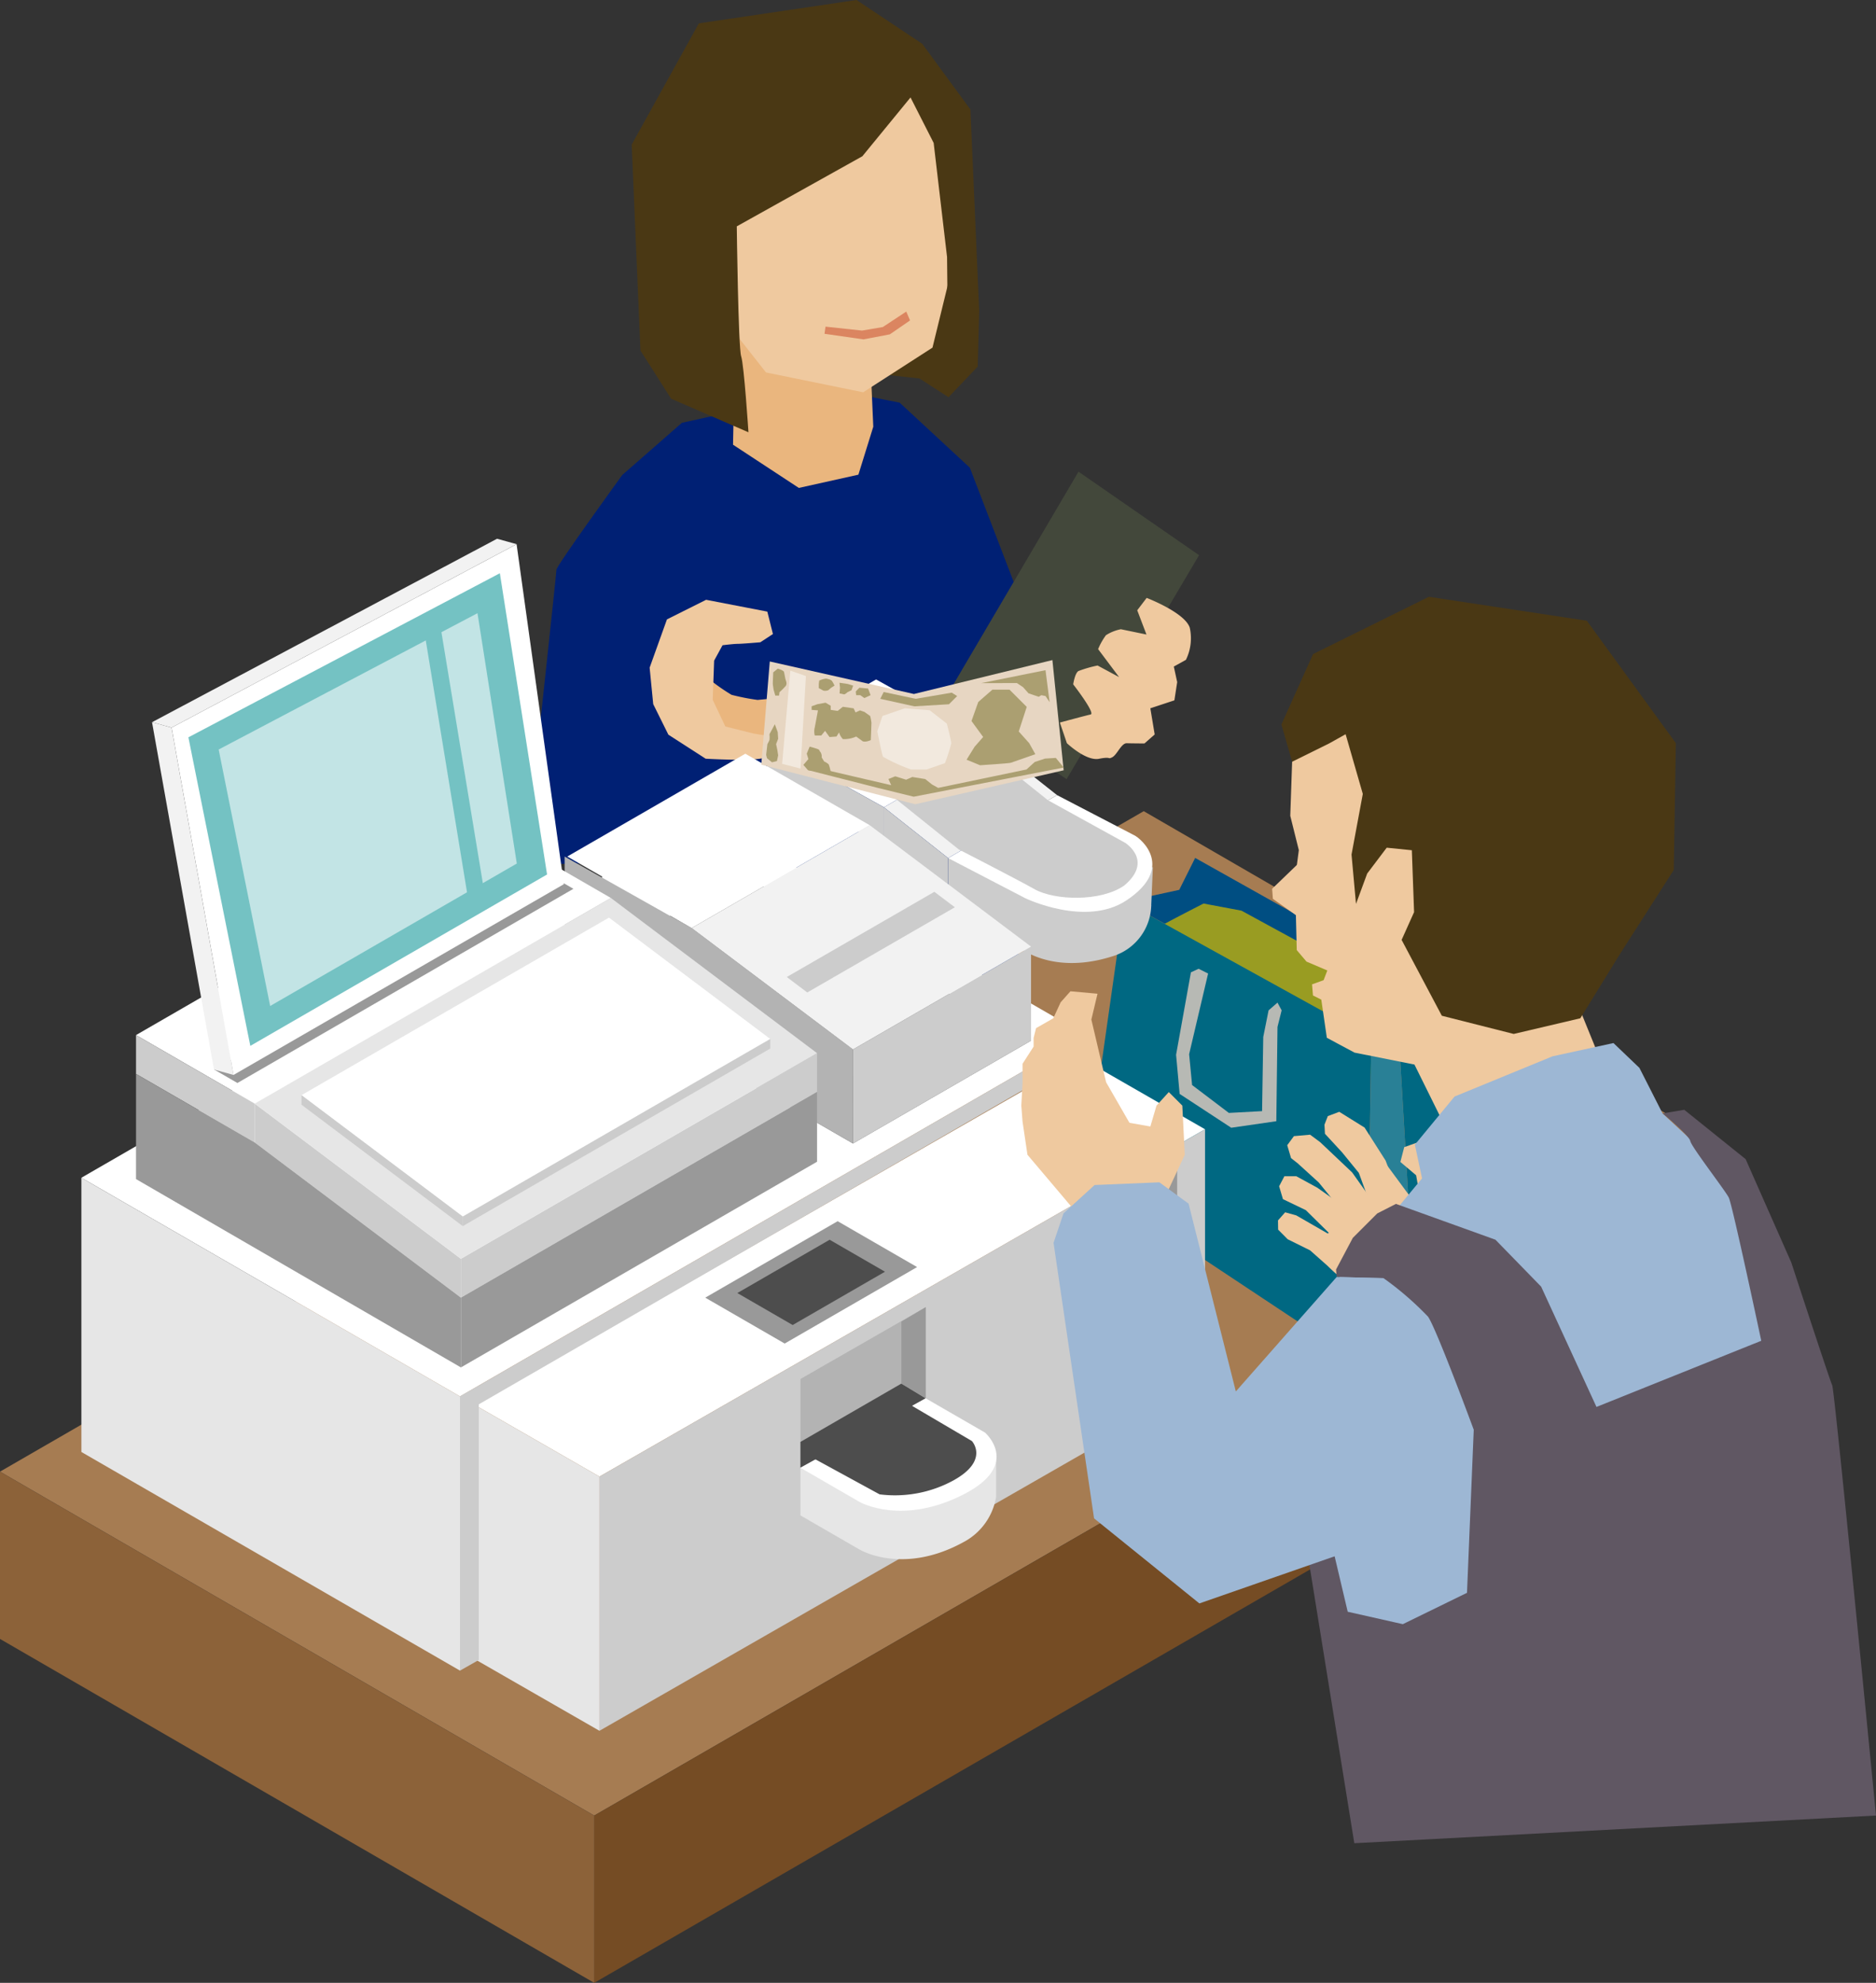 <svg xmlns="http://www.w3.org/2000/svg" width="183.064" height="193.447" data-name="グループ 3532" viewBox="0 0 183.064 193.447"><rect x="0" y="0" width="183.064" height="193.447" fill="#333333" stroke="none"/><defs><clipPath id="a"><path fill="none" d="M0 0h183.064v193.448H0z" data-name="長方形 1991"/></clipPath></defs><path fill="#a67c52" d="m0 143.574 57.984 33.553 111.607-64.436-57.984-33.553Z" data-name="パス 4586"/><path fill="#004e82" d="m109.739 87.971 24.352 13.359 2.255-2.841 4.629-1.133-24.348-13.657-1.554 3.115Z" data-name="パス 4587"/><g data-name="グループ 3503"><g clip-path="url(#a)" data-name="グループ 3502"><path fill="#999c22" d="M111.041 93.781a23.474 23.474 0 0 1 1.775-3.163c.385-.308 4.629-2.469 4.629-2.469l3.7.694 17.134 9.336a38.361 38.361 0 0 1-2.7 5.323 42.723 42.723 0 0 1-7.33 4.321c-.308-.077-17.2-14.042-17.2-14.042" data-name="パス 4588"/><path fill="#006882" d="m105.871 115.152 27.44 18.2.507-32.081-24.079-13.3Z" data-name="パス 4589"/><path fill="#006882" d="m136.346 98.488 1.7 28.855 7.329-1.775-4.4-28.214Z" data-name="パス 4590"/><path fill="#298096" d="m136.347 98.488 1.7 28.855-4.733 6.009.507-32.08Z" data-name="パス 4591"/><path fill="#b7b9b4" d="m125.066 98.566-.405 1.62-.115 9.2-4.4.637-5.034-3.3-.347-3.819 1.447-8.043.752-.347.926.463-1.852 7.87.289 3.009 3.588 2.72 3.241-.174.115-7.233.521-2.6.868-.752Z" data-name="パス 4592"/><path fill="#002074" d="m99.682 76.146-.13-17.718-4.913-12.8-6.847-6.342-6.471-1.287-14.779 3.249-5.827 5.1s-6.418 8.845-6.418 9.233-2.2 20.688-2.2 20.688 1.028 7.453 1.94 7.887c.507.242 2.845.095 4.823-.083l8.963 20 25.333-7.242 6.468-2.477-3.771-18.109Z" data-name="パス 4593"/><path fill="#eab67e" d="M68.904 66.016a19.377 19.377 0 0 0 2.476 1.769 21.726 21.726 0 0 0 2.547.5l2.264-.212.814 1.288-.577 2.191-1.571.883s-5.388-.754-5.529-.966a14.212 14.212 0 0 1-1.344-2.476c.071-.212.92-2.971.92-2.971" data-name="パス 4594"/><path fill="#efc99f" d="m65.083 60.426 3.82-1.91 5.974 1.153.547 2.187-1.23.805s-1.777.152-2.187.152-1.5.137-1.5.137l-.82 1.5-.137 3.827 1.23 2.6 2.733.683 3.7.615-.7 1.845a3.1 3.1 0 0 0-2.009-.077c-1 .35-5.644.077-5.644.077l-3.639-2.345-1.479-2.982-.349-3.557Z" data-name="パス 4595"/><path fill="#754c24" d="m57.983 193.448 111.608-64.436v-16.314L57.983 177.129Z" data-name="パス 4596"/><path fill="#8c6239" d="m0 159.894 57.984 33.553v-16.319L0 143.575Z" data-name="パス 4597"/><path fill="#ccc" d="m112.498 84.602-3.06.614 2.9 3.148Z" data-name="パス 4598"/><path fill="#ccc" d="M92.517 87.501s6.664 4.8 7.4 5.245 3.824 2.185 8.923.458a5.331 5.331 0 0 0 3.5-4.84 4.738 4.738 0 0 0-1.654-3.084l-18.167-1.568Z" data-name="パス 4599"/><path fill="#fff" d="m74.858 72.428 11.4 6.33 10.634-6.14-11.4-6.33Z" data-name="パス 4600"/><path fill="#fff" d="m92.517 83.713 7.534 3.918s5.895 2.842 9.855.219c4.772-3.16 1.493-6.013.779-6.359l-7.534-3.918Z" data-name="パス 4601"/><path fill="#f2f2f2" d="m86.254 78.76 10.634-6.14 6.262 4.953-10.634 6.14Z" data-name="パス 4602"/><path fill="#ccc" d="m74.858 76.219 11.4 6.33V78.76l-11.4-6.33Z" data-name="パス 4603"/><path fill="#ccc" d="m86.254 82.549 6.262 4.953v-3.789l-6.262-4.953Z" data-name="パス 4604"/><path fill="#ccc" d="m85.825 67.447 10.2 5.628 6.223 4.988 7.55 4.164s2.791 1.739-.092 4.164c-2.288 1.6-6.772 1.464-8.739.366s-7.413-3.889-7.413-3.889l-6.216-4.987-10.3-5.537Z" data-name="パス 4605"/><path fill="#fff" d="m7.941 114.902 36.946 21.332 61.06-35.253-36.948-21.332Z" data-name="パス 4606"/><path fill="#fff" d="m46.355 137.082 12.142 6.975 59.093-33.885-12.142-6.975Z" data-name="パス 4607"/><path fill="#ccc" d="M58.497 144.057v24.8l59.093-33.885v-24.8Z" data-name="パス 4608"/><path fill="#b3b3b3" d="M78.11 134.534v8.66l12.22-6.774v-8.894Z" data-name="パス 4609"/><path fill="#4d4d4d" d="M78.11 140.671v2.522l12.22-6.774-2.372-1.436Z" data-name="パス 4610"/><path fill="#e6e6e6" d="m7.941 141.655 36.949 21.332v-26.752L7.941 114.903Z" data-name="パス 4611"/><path fill="#e6e6e6" d="m46.355 161.883 12.142 6.975v-24.8l-12.142-6.976Z" data-name="パス 4612"/><path fill="#999" d="m68.819 126.6 12.921-7.46 7.753 4.476-12.921 7.46Z" data-name="パス 4613"/><path fill="#4d4d4d" d="m71.951 126.149 9.007-5.2 5.4 3.12-9.008 5.2Z" data-name="パス 4614"/><path fill="#ccc" d="m105.947 102.813-61.06 35.253v-1.832l61.06-35.253Z" data-name="パス 4615"/><path fill="#ccc" d="m46.719 161.948-1.832 1.039v-26.752l1.832-1.039Z" data-name="パス 4616"/><path fill="#999" d="M87.959 134.984v-6.049l2.372-1.409v8.894Z" data-name="パス 4617"/><path fill="#e6e6e6" d="M94.133 150.387c-5.981 3.346-10.231.8-10.231.8l-5.792-3.344v-4.647s3.019.67 3.27.774 4.015 2.421 4.015 2.421l5.314-.177 5.432-2.775 1.062-1.122v3.72a6.116 6.116 0 0 1-3.07 4.352" data-name="パス 4618"/><path fill="#fff" d="m78.11 143.195 12.22-6.774 5.792 3.344s3.559 3.085-1.99 5.975c-6.079 3.165-10.231.8-10.231.8Z" data-name="パス 4619"/><path fill="#4d4d4d" d="m78.484 141.781 9.293-5.344 7.063 4.152s1.76 1.9-1.859 3.871a11.913 11.913 0 0 1-7.148 1.33Z" data-name="パス 4620"/><path fill="#999" d="M111.056 115.748v21.15l3.816-2.166v-21.15Z" data-name="パス 4621"/><path fill="#4d4d4d" d="m112.317 116.482 1.294-.735v18.251l-1.294.735Z" data-name="パス 4622"/><path fill="#4d4d4d" d="m100.612 101.526-17.376 10.032-28.137-16.245 17.376-10.032Z" data-name="パス 4623"/><path fill="#ccc" d="m100.611 101.529-17.376 10.032v-9.175l17.376-10.032Z" data-name="パス 4624"/><path fill="#b3b3b3" d="M83.236 111.558 55.099 95.313V83.566l12.4 6.975 15.739 11.843Z" data-name="パス 4625"/><path fill="#f2f2f2" d="m67.497 90.541 17.376-10.032 15.739 11.843-17.376 10.032Z" data-name="パス 4626"/><path fill="#ccc" d="m76.776 95.317 14.4-8.312 2 1.508-14.4 8.312Z" data-name="パス 4627"/><path fill="#fff" d="m55.354 83.565 12.142 6.975 17.376-10.032-12.142-6.975Z" data-name="パス 4628"/><path fill="#fff" d="m13.273 100.982 11.584 6.688L59.61 87.606l-11.584-6.689Z" data-name="パス 4629"/><path fill="#ccc" d="m13.273 104.771 11.584 6.688v-3.789l-11.584-6.688Z" data-name="パス 4630"/><path fill="#ccc" d="m24.858 111.459 20.118 15.137v-3.789L24.858 107.67Z" data-name="パス 4631"/><path fill="#ccc" d="m44.976 126.596 34.753-20.064v-3.789l-34.753 20.064Z" data-name="パス 4632"/><path fill="#999" d="m24.858 111.459-11.584-6.688v10.261l31.7 18.373v-6.809Z" data-name="パス 4633"/><path fill="#999" d="m44.976 133.406 34.753-20.066v-6.809l-34.753 20.066Z" data-name="パス 4634"/><path fill="#e6e6e6" d="m24.858 107.67 20.118 15.137 34.753-20.061-20.118-15.14Z" data-name="パス 4635"/><path fill="#fff" d="m29.42 106.846 30.007-17.324 15.739 11.843-30.007 17.324Z" data-name="パス 4636"/><path fill="#999" d="m20.886 104.339 2.282 1.318 32.787-18.945-1.982-1.144Z" data-name="パス 4637"/><path fill="#fff" d="m16.742 70.987 6.046 33.885L55.025 86.26l-4.616-33.171Z" data-name="パス 4638"/><path fill="#74c2c3" d="m18.384 71.933 30.393-16.007 4.607 29.388-28.958 16.722Z" data-name="パス 4639"/><path fill="#c2e4e5" d="m21.337 73.123 25.257-13.3 3.837 24.423-24.069 13.9Z" data-name="パス 4640"/><path fill="#74c2c3" d="m41.453 61.901 1.5-.96 4.415 26.748-1.511 1.1Z" data-name="パス 4641"/><path fill="#f2f2f2" d="m14.836 70.458 1.906.529 33.667-17.9-1.905-.527Z" data-name="パス 4642"/><path fill="#f2f2f2" d="m20.881 104.343 1.906.529-6.046-33.885-1.906-.529Z" data-name="パス 4643"/><path fill="#ccc" d="m45.16 119.621-15.739-11.843v-.931l15.739 11.842Z" data-name="パス 4644"/><path fill="#ccc" d="M75.166 102.296 45.159 119.62v-.932l30.007-17.324Z" data-name="パス 4645"/><path fill="#43483b" d="m105.242 46.018 11.767 8.146-12.93 21.852-11.767-8.017Z" data-name="パス 4646"/><path fill="#efc99f" d="M111.894 58.332s.73.279 1.585.718c1.084.557 2.368 1.372 2.623 2.2a4.778 4.778 0 0 1-.378 3.126l-1.181.654.33 1.516-.274 1.78-2.346.775.424 2.554-1 .879s-1.192-.005-1.725-.022-.945 1.132-1.422 1.369-.028-.1-1.291.148-3.131-1.523-3.131-1.523l-.682-2.014s2.5-.677 3-.786-1.7-2.939-1.7-2.939.159-1.093.511-1.3a11.951 11.951 0 0 1 1.868-.539l2.1 1.131-2.049-2.73a6.543 6.543 0 0 1 .763-1.357 4.172 4.172 0 0 1 1.461-.583l2.494.516-.9-2.366Z" data-name="パス 4647"/><path fill="#e7d6c2" d="m74.287 74.601 15.03 3.861 14.478-3.31-1.1-10.755-13.513 3.309-14.065-3.172Z" data-name="パス 4648"/><path fill="#ab9f71" d="m94.321 74.116.779-1.258.839-.958-1.138-1.557.659-1.857 1.377-1.2h1.677l1.677 1.677-.779 2.4 1.018 1.138.6 1.078s-2.216.779-2.4.838-2.994.24-2.994.24Z" data-name="パス 4649"/><path fill="#f2e9de" d="M88.909 75.076a17.2 17.2 0 0 1-2.738-1.244c-.125-.249-.56-2.489-.56-2.489l.5-1.493 2.177-.747 2.427.187 1.68 1.306s.435 1.68.435 1.929a17.8 17.8 0 0 1-.622 1.929l-1.8.622Z" data-name="パス 4650"/><path fill="#ab9f71" d="m79.757 68.705.806-.15.5.3v.4l.682.1.5-.4 1.055.15.186.4.434-.2.435.15.558.4a5.056 5.056 0 0 1 .124.651c0 .15-.062 1.7-.062 1.7s-.558.25-.806.1l-.62-.45a2.806 2.806 0 0 1-1.3.25 1.58 1.58 0 0 1-.372-.651l-.248.4-.682.05-.435-.6-.372.45h-.631a1.563 1.563 0 0 1 0-.8l.31-1.651-.62-.05v-.35Z" data-name="パス 4651"/><path fill="#ab9f71" d="m78.402 74.611 8.561 1.991-.266-.6.664-.265 1.062.332.6-.265 1.261.2.664.531.6.332 8.62-1.796.8-.73 1-.332 1.062-.066.772.939-14.642 2.844-3.518-.863-6.769-1.726Z" data-name="パス 4652"/><path fill="#ab9f71" d="m86.234 67.512 3.119.664 3.518-.6.531.332-.8.8-3.385.2-3.318-.73Z" data-name="パス 4653"/><path fill="#ab9f71" d="m95.724 66.647 6.3-1.261.4 3.119-.4-.6-.411-.082-.25.156-1-.339-.531-.6-.6-.4Z" data-name="パス 4654"/><path fill="#f2e9de" d="m78.645 65.958-.531 9.026-1.792-.464.8-9.092Z" data-name="パス 4655"/><path fill="#ab9f71" d="M75.493 67.295s-.081-.485-.081-.607.04-1.091.04-1.091l.445-.364s.566.162.607.323.121.647.162.768.162.4 0 .606a8.029 8.029 0 0 1-.607.606l-.04.323h-.364Z" data-name="パス 4656"/><path fill="#ab9f71" d="m75.815 74.249-.485.121-.486-.4-.081-.323.122-1.051a3.6 3.6 0 0 0 .2-.4 2.58 2.58 0 0 0 0-.566l.525-.971.283.768.04.647-.2.525.121.566.081.526Z" data-name="パス 4657"/><path fill="#ab9f71" d="M81.068 75.342a4.376 4.376 0 0 0-.2-.768 1.531 1.531 0 0 0-.445-.283l-.243-.4a.766.766 0 0 0-.122-.525c-.162-.162 0-.2-.364-.323s-.687-.2-.687-.2l-.283.687.162.525-.486.564.465.531Z" data-name="パス 4658"/><path fill="#ab9f71" d="m79.899 66.726.04-.323a2 2 0 0 1 .687-.2c.162.04.445.081.566.243a2.693 2.693 0 0 1 .243.445l-.323.2-.283.243a.812.812 0 0 1-.485.04c-.162-.081-.445-.243-.445-.243Z" data-name="パス 4659"/><path fill="#ab9f71" d="m81.92 66.608.808.121.526.162-.162.445-.4.2s-.243.243-.364.2a3.386 3.386 0 0 0-.4-.081l.04-.566Z" data-name="パス 4660"/><path fill="#ab9f71" d="m83.861 67.093.849.081.243.647-.607.283-.4-.283h-.4l-.04-.364Z" data-name="パス 4661"/><path fill="#4a3814" d="m92.561 38.755-2.835-1.83-5.671-.62 4.661-11.265 4.661.311.466 9.789Z" data-name="パス 4662"/><path fill="#eab67e" d="m84.975 36.141.242 5.488-1.453 4.681-5.811 1.292-6.422-4.216.208-10.069 3.712-2.825 8.151 3.067Z" data-name="パス 4663"/><path fill="#efc99f" d="m68.339 12.828.57 16.1 5.842 7.409 9.477 1.936 6.766-4.358 1.709-6.987.142-13.536L83.299 2.85l-12.11 2.707Z" data-name="パス 4664"/><path fill="#efc99f" d="m69.193 18.95-3.7-2.707-1.282 4.7 1.282 4.845 4.56 1.71Z" data-name="パス 4665"/><path fill="#4a3814" d="m88.85 9.507-4.7 5.738-12.254 6.839s.143 11.826.428 12.68.712 7.409.712 7.409l-7.547-3.274-2.992-4.7-.855-20.09 6.554-11.83 15.388-2.28 6.412 4.274 4.7 6.412.855 19.662-.142 5.414-2.85 2.992-.143-13.678-1.307-11.13Z" data-name="パス 4666"/><path fill="#db8560" d="m80.555 31.868 3.567.384 2.027-.346 2.285-1.507.371.862-1.971 1.358-2.574.491-3.8-.545Z" data-name="パス 4667"/><path fill="#efc99f" d="m113.094 118.062 2.519-5.4-.24-4.8-1.319-1.319-1.2 1.319-.6 2.039-2.039-.359-2.279-3.958-1.439-6.117.6-2.519-2.639-.24-.959 1.079-.719 1.559-1.679.96-.24.96v.839l-1.08 1.679v1.919l-.12 2.159.12 1.559.48 3.238 5.278 6.237Z" data-name="パス 4668"/><path fill="#efc99f" d="m138.655 117.316-.466-2.655-1.537-1.3.373-1.444 1.444-.512 2.189 2.236 1.118 2.516 1.071 4.1-.607 2.887s-3.736 3.127-4.328 3.2-3.333.617-3.333.617-1.6-.8-2.357-1.209a22.962 22.962 0 0 1-2.691-2.271l-1.691-1.497-2.184-1.081-.934-.94-.013-.9.7-.79 1.081.3 3.074 1.77 1.351-1.025-.367-1.674-1.863-2.283-2.05-1.864-.652-.512-.373-1.258.652-.885 1.584-.14.982.73 3.118 2.951 2.05 2.888 1.118-1.258.233-2.329 2.875 3.894" data-name="パス 4669"/><path fill="#efc99f" d="m131.574 118.016-3.028-2.143-2.05-1.118h-1.164l-.512.978.373 1.258 2.231 1.071 3.354 3.308.978-.839.326-.606Z" data-name="パス 4670"/><path fill="#efc99f" d="m136.325 116.155-1.118-2.935-2.049-3.214-2.469-1.537-1.118.419-.326.839.047.885 1.677 1.817 1.631 2 1.118 3.075 2.283.512Z" data-name="パス 4671"/><path fill="#efc99f" d="m158.039 108-5.1-12.534-16.135-33.337-9.184 6.885-1.531 5.305-.182 5.272.835 3.348-.373 2.845.172 6.908.95 1.122 2.031.865-.361.948-1.129.407.09 1.084.813.407.541 3.721 2.7 1.447 5.849 1.164 4.691 9.478Z" data-name="パス 4672"/><path fill="#efc99f" d="m128.437 82.566-4.3 4.144.073.979 3.1 2.2Z" data-name="パス 4673"/><path fill="#4a3814" d="m126.089 74.315 3.626-1.793 1.593-.892 1.677 5.825-1.1 5.916.436 4.815 1.092-2.963 1.905-2.521 2.453.247.218 6.038-1.216 2.709 3.924 7.4 7.014 1.776 6.5-1.528 3.9-6.323 5.22-8.149.2-12.373-8.686-11.94-15.412-2.336-11.3 5.587-3.091 6.87Z" data-name="パス 4674"/><path fill="#9db7d4" d="m151.498 103.055-9.56 3.925-3.873 4.695.7 3.287-10.8 13.028.869 15.911 3.19 19.9 48.639-2.24-1.691-24.328-6.994-19.568-9.741-9.037-2.259-4.445-2.534-2.423Z" data-name="パス 4675"/><path fill="#605763" d="m136.221 117.453 9.707 3.494 4.46 4.578 5.4 11.737 16.08-6.455s-2.817-13.263-3.169-13.967-3.643-4.946-3.756-5.516-2.7-2.7-2.7-2.7l2.113-.352 5.986 4.812 4.46 10.094s3.756 11.5 3.991 11.972 4.27 41.975 4.27 41.975l-50.906 2.7-4.408-27.323 2.4-1.039 1.364 5.78 5.379 1.211 6.261-3.058.658-15.909s-3.638-9.859-4.46-11.032a30.4 30.4 0 0 0-4.342-3.756l-4.578-.117-.055-.732 1.635-3.083 2.383-2.383Z" data-name="パス 4676"/><path fill="#9db7d4" d="m130.435 124.585-9.84 11.165-4.611-18.32-2.849-2.083-6.325.264-3.031 2.767-.972 2.873 3.953 26.88 10.277 8.3 23.345-8.133-5.37-23.6Z" data-name="パス 4677"/></g></g></svg>